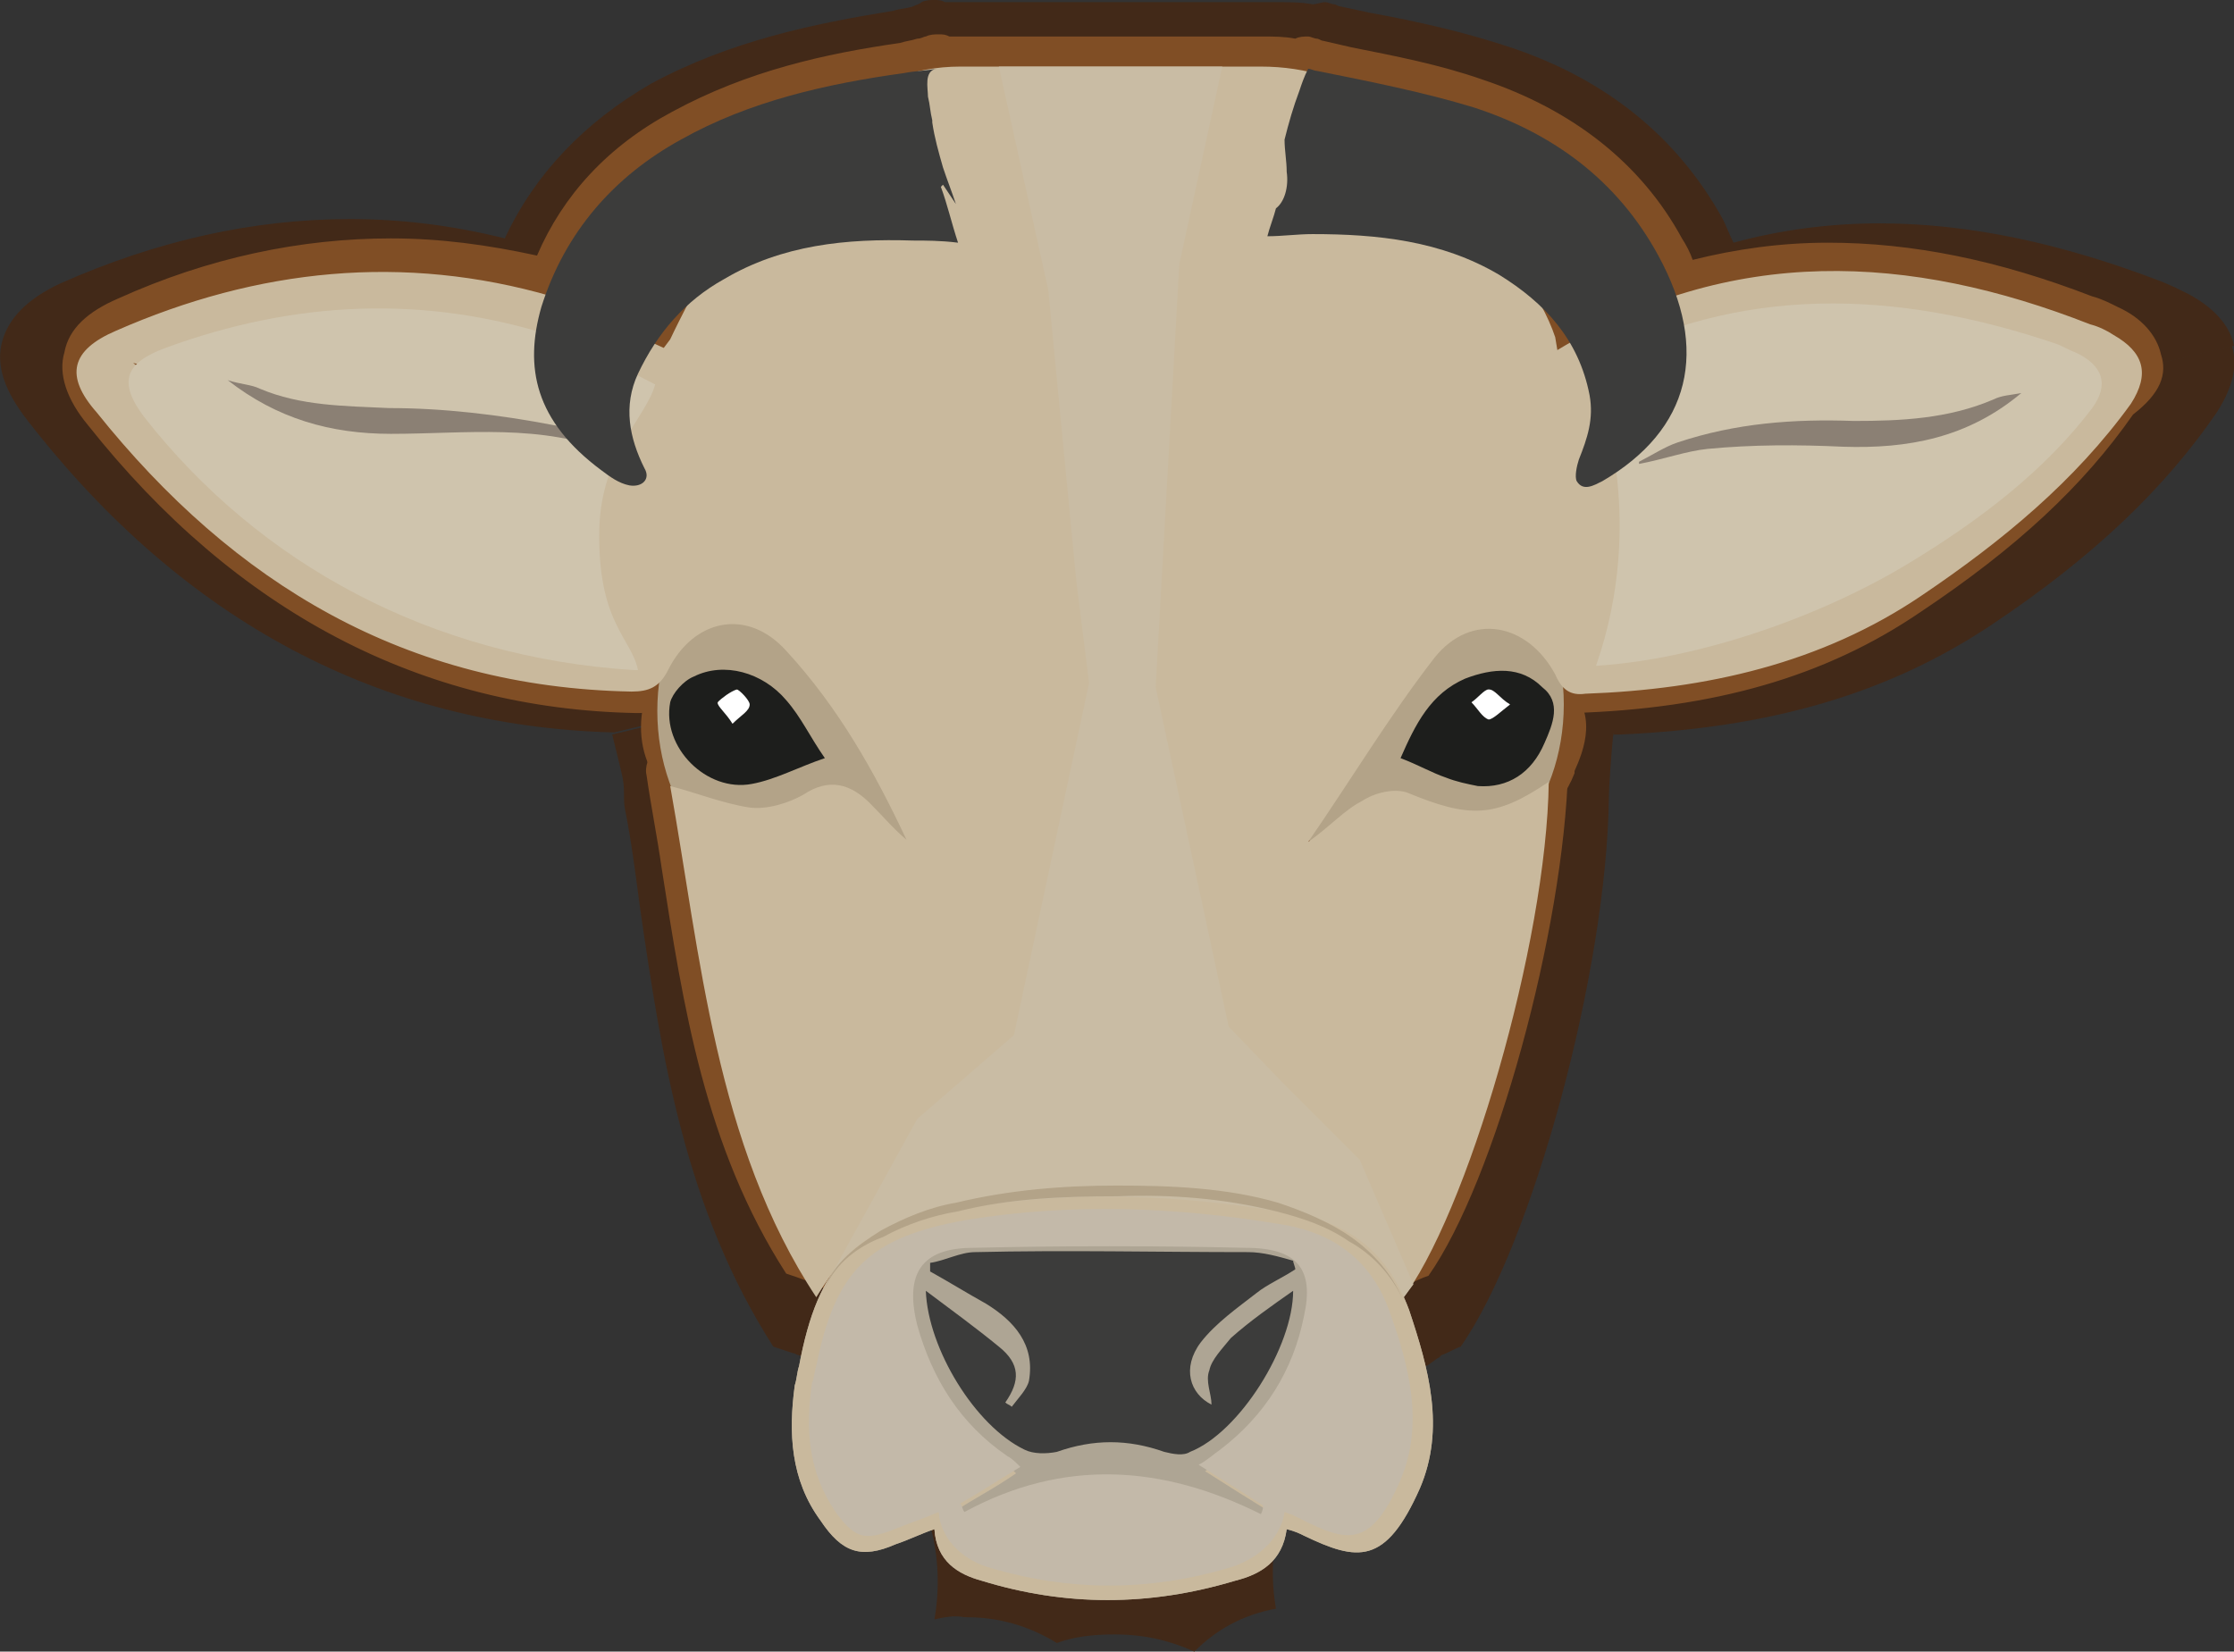 <?xml version="1.0" encoding="utf-8"?>
<!-- Generator: Adobe Illustrator 27.2.0, SVG Export Plug-In . SVG Version: 6.00 Build 0)  -->
<svg version="1.1" id="Laag_1" xmlns="http://www.w3.org/2000/svg" xmlns:xlink="http://www.w3.org/1999/xlink" x="0px" y="0px"
	 viewBox="0 0 104 76.9" style="enable-background:new 0 0 104 76.9;" xml:space="preserve">
<rect x="0" y="0" width="104" height="76.9" fill="#333333" stroke="none"/>
<style type="text/css">
	.st0{fill:#422918;}
	.st1{fill:#804E25;}
	.st2{fill:#AEA594;}
	.st3{fill:#B3A388;}
	.st4{fill:#C9B99D;}
	.st5{fill:#3C3C3B;}
	.st6{fill:#FFFFFF;}
	.st7{fill:#C9BCA4;}
	.st8{fill:#1D1E1C;}
	.st9{fill:#CFC4AD;}
	.st10{fill:#8B8074;}
	.st11{fill:#C3B9A9;}
</style>
<path class="st0" d="M28.5,34.2c0,0,0.5,2,0.5,2.1c0.1,0.6,0,0.9,0.1,1.4c0.3,1.5,0.5,3.1,0.7,4.6c1,6.9,2.1,14,6.2,20.4
	c0.3,0.1,0.6,0.2,0.9,0.3c0.1,0,0.2,0.1,0.3,0.1c0.2,0.1,0.4,0.2,0.6,0.3c1.7,0.9,2.9,2.4,3.5,4.1c2,2,2.7,5.1,2.2,7.9
	c0.5-0.1,0.9-0.2,1.4-0.1H45c1.5,0,2.9,0.4,4.2,1.2l0,0c0.8-0.3,1.7-0.4,2.7-0.4c1.4,0,2.6,0.3,3.7,0.8c1-1,2.2-1.7,3.8-2
	c-0.7-4,1.1-8.6,5.4-9.9c0.4-0.5,1-1,1.6-1.4c0.2-0.1,0.4-0.3,0.6-0.4l0.1-0.1c0.3-0.1,0.6-0.3,0.9-0.4c3.3-4.7,6.8-17.4,6.9-25.6
	c0-0.4,0.1-1.9,0.2-2.9c0-0.1-0.1,0.1,0,0l0,0c0.1-0.3-0.1,0.5,0,0h0.1c0,0,0.1,0,0.2,0c7-0.3,12.5-1.9,17.3-5.1s8.1-6.4,10.5-9.9
	c0.7-1.1,1-2.1,0.7-3.1"/>
<path class="st0" d="M104,16.1c-0.2-1-1-1.8-2.1-2.4c-0.4-0.2-0.8-0.4-1.3-0.6c-4.7-1.8-9-2.7-13.1-2.7c-2.3,0-4.6,0.3-6.8,0.9
	c-0.2-0.4-0.3-0.7-0.5-1.1c-2.1-3.8-5.4-6.5-9.9-8C68.2,1.5,66,1,63.8,0.6c-0.5-0.1-0.9-0.2-1.4-0.3c-0.1,0-0.2-0.1-0.3-0.1
	s-0.3-0.1-0.4-0.1c-0.2,0-0.4,0.1-0.6,0.1c-0.5-0.1-1.1-0.1-1.6-0.1c-3.9,0-7.8,0-11.7,0h-3.1c-0.2,0-0.5,0-0.7,0
	C43.8,0,43.7,0,43.5,0s-0.4,0-0.6,0.1c-0.1,0.1-0.2,0.1-0.4,0.2c-0.3,0.1-0.6,0.1-0.9,0.2C37.9,1.1,34,1.9,30.3,3.9
	c-3.1,1.8-5.4,4.2-6.8,7.2c-2.4-0.6-4.8-0.9-7.2-0.9c-4.5,0-9,1-13.5,3c-1.5,0.7-2.4,1.6-2.7,2.7c-0.3,1.1,0.1,2.3,1.2,3.7
	C8.6,29,17.8,33.8,28.5,34.1h0.1"/>
<path class="st1" d="M65.5,59.7c-0.2,0-0.4-0.2-0.5-0.4c-1.3-3.2-4.2-3.8-7.2-4.5c-0.4-0.1-0.8-0.2-1.2-0.3c-1.5-0.3-3-0.5-4.6-0.5
	c-2.8,0-5.9,0.6-9.3,1.7c-2,0.7-2.4,1.1-4,3.6c-0.1,0.2-0.3,0.3-0.6,0.3l0,0c-0.2,0-0.4-0.1-0.6-0.3c-3.9-5.8-4.9-12.4-5.8-18.8
	c-0.2-1.4-0.4-2.9-0.7-4.3c0-0.2,0-0.5,0.2-0.6c0.1-0.1,0.3-0.2,0.5-0.2c0.1,0,0.1,0,0.2,0c0.4,0.1,0.7,0.2,1.1,0.3
	c0.8,0.3,1.6,0.5,2.4,0.6c0.1,0,0.2,0,0.3,0c0.6,0,1.2-0.2,1.7-0.5c0.6-0.4,1.1-0.6,1.7-0.6c0.4,0,0.7,0.1,1.1,0.2
	c-1-1.8-2.2-3.6-3.7-5.2c-0.6-0.7-1.3-1-2-1c-0.9,0-1.8,0.6-2.3,1.7c-0.5,0.9-1.1,1.3-2.2,1.3h-0.1c-10-0.2-18.2-4.5-25-13.1
	c-0.8-1.1-1.2-2-1-2.8c0.2-0.8,0.9-1.5,2.1-2c4.1-1.8,8.3-2.7,12.4-2.7c2.4,0,4.8,0.3,7.2,0.9c1.2-2.9,3.3-5.2,6.3-6.9
	c3.4-1.9,7-2.6,10.4-3.1c0.3-0.1,0.6-0.2,0.8-0.2c0.2-0.1,0.3-0.1,0.5-0.2c0.1,0,0.2-0.1,0.3-0.1s0.2,0,0.3,0.1c0.3,0,0.5,0,0.8,0
	h13.8c0.6,0,1.1,0,1.7,0.1C60.6,2.1,60.8,2,60.9,2s0.1,0,0.2,0c0.1,0,0.2,0.1,0.4,0.1c0.4,0.1,0.9,0.2,1.3,0.3c2,0.4,4,0.8,6,1.5
	c4.1,1.3,7.1,3.7,8.9,7.1c0.3,0.5,0.5,1,0.7,1.5c2.2-0.6,4.4-0.9,6.7-0.9c3.8,0,7.7,0.8,12,2.5c0.4,0.2,0.8,0.3,1.1,0.5
	c0.9,0.5,1.5,1.1,1.6,1.8c0.2,0.7,0,1.5-0.6,2.3c-2.2,3.2-5.3,6.1-9.7,9s-9.4,4.4-15.9,4.6h-0.1c-1.1,0-1.6-0.6-1.9-1.3
	c-0.6-1.1-1.5-1.8-2.4-1.8c-0.7,0-1.4,0.4-2,1.1c-1.3,1.7-2.5,3.5-3.8,5.3c0.5-0.2,1-0.3,1.4-0.3c0.3,0,0.6,0,0.8,0.1
	c1.3,0.6,2.2,0.8,2.9,0.8c0.9,0,1.7-0.3,3-1.2c0.1-0.1,0.2-0.1,0.4-0.1c0.1,0,0.2,0,0.3,0.1c0.2,0.1,0.4,0.4,0.4,0.6
	c-0.1,7.6-3.4,19.5-6.6,23.5C66,59.6,65.8,59.7,65.5,59.7C65.6,59.7,65.6,59.7,65.5,59.7"/>
<path class="st1" d="M100.6,16.5c-0.2-0.9-0.9-1.7-2-2.2c-0.4-0.2-0.8-0.4-1.2-0.5c-4.4-1.7-8.4-2.5-12.3-2.5
	c-2.2,0-4.3,0.3-6.3,0.8c-0.1-0.3-0.3-0.7-0.5-1c-1.9-3.5-5.1-6-9.3-7.4c-2-0.7-4.1-1.1-6.1-1.5C62.5,2.1,62,2,61.6,1.9
	c-0.1,0-0.2-0.1-0.3-0.1S61,1.7,60.9,1.7c-0.2,0-0.4,0-0.6,0.1c-0.5-0.1-1-0.1-1.5-0.1c-3.7,0-7.3,0-11,0h-2.9c-0.2,0-0.4,0-0.7,0
	c-0.2-0.1-0.3-0.1-0.5-0.1s-0.4,0-0.6,0.1c-0.1,0-0.2,0.1-0.4,0.1c-0.3,0.1-0.5,0.1-0.8,0.2c-3.5,0.5-7.1,1.3-10.6,3.2
	c-3,1.6-5.1,3.9-6.3,6.7c-2.3-0.5-4.5-0.8-6.8-0.8c-4.2,0-8.5,0.9-12.7,2.8c-1.4,0.6-2.3,1.4-2.5,2.5c-0.3,1,0.1,2.2,1.1,3.4
	C11,28.5,19.6,33,29.6,33.2h0.1c0.8,0,2-0.2,2.8-1.7c0.4-0.9,1.1-1.4,1.7-1.4c0.5,0,1,0.3,1.5,0.8c1.1,1.2,2.1,2.5,2.9,3.8
	c-0.6,0-1.2,0.3-1.8,0.6c-0.4,0.2-0.9,0.4-1.4,0.4c-0.1,0-0.1,0-0.2,0c-0.7-0.1-1.5-0.3-2.3-0.6c-0.4-0.1-0.7-0.2-1.1-0.4
	c-0.1,0-0.3-0.1-0.4-0.1c-0.3,0-0.7,0.1-0.9,0.3c-0.3,0.3-0.5,0.8-0.4,1.2c0.2,1.4,0.5,2.9,0.7,4.3c1,6.4,2,13,5.8,18.9
	c0.6,0.2,1.2,0.4,1.8,0.7c0.3-0.1,0.5-0.3,0.6-0.5c1.5-2.4,1.8-2.7,3.6-3.3c3.3-1.1,6.3-1.7,9-1.7c1.5,0,3,0.2,4.4,0.5
	c0.4,0.1,0.8,0.2,1.2,0.3c2.9,0.6,5.5,1.2,6.7,4.1c0.2,0.4,0.5,0.7,1,0.8c0.5-0.3,1-0.6,1.6-0.8c3.1-4.4,6.3-16.1,6.5-23.6
	c0-0.5-0.3-1-0.7-1.2c-0.2-0.1-0.4-0.2-0.6-0.2c-0.3,0-0.5,0.1-0.8,0.2c-1.1,0.8-1.9,1.1-2.6,1.1c-0.6,0-1.4-0.2-2.7-0.7
	c-0.3-0.1-0.6-0.2-1-0.2c0.9-1.4,1.8-2.7,2.8-3.9c0.4-0.5,0.9-0.8,1.4-0.8c0.7,0,1.4,0.5,1.8,1.4c0.2,0.5,0.9,1.7,2.5,1.7h0.1
	c6.6-0.2,11.8-1.7,16.2-4.7c4.5-3,7.6-5.9,9.9-9.2C100.6,18.3,100.9,17.4,100.6,16.5 M98.8,18.5c-2.5,3.6-5.9,6.4-9.5,8.8
	c-4.7,3.1-10,4.3-15.5,4.5h-0.1c-0.7,0-1-0.3-1.3-0.9c-0.7-1.4-1.9-2.1-3-2.1c-0.9,0-1.8,0.4-2.5,1.3c-2.1,2.6-3.9,5.6-5.9,8.5
	c0.9-0.7,1.6-1.4,2.4-1.9c0.4-0.2,1.1-0.4,1.6-0.4c0.2,0,0.4,0,0.5,0.1c1.3,0.6,2.3,0.8,3.2,0.8c1.1,0,2-0.4,3.4-1.3
	C72,43.3,68.7,55.1,65.7,59c-1.7-4-5.4-4.3-8.9-5.1c-1.6-0.4-3.2-0.5-4.7-0.5c-3.2,0-6.4,0.7-9.5,1.8c-2.2,0.7-2.8,1.3-4.4,3.9
	c-4.6-7-5.1-15.1-6.4-22.8c1.2,0.3,2.4,0.9,3.6,1c0.1,0,0.2,0,0.3,0c0.7,0,1.5-0.2,2.1-0.6c0.5-0.3,0.9-0.4,1.3-0.4
	c0.6,0,1.2,0.3,1.7,0.9c0.6,0.6,1.1,1.2,1.7,1.7c-1.5-3.1-3.2-6.1-5.5-8.7c-0.8-0.8-1.6-1.2-2.5-1.2c-1.2,0-2.2,0.7-2.9,2.1
	c-0.4,0.8-0.8,1-1.6,1h-0.1c-10.3-0.2-18.2-5-24.5-12.9c-1.4-1.8-1.1-2.9,0.9-3.8c4-1.8,8-2.7,12.1-2.7c2.5,0,5.1,0.3,7.6,1.1
	c1.1-3.2,3.2-5.5,6.2-7.1c3.2-1.8,6.7-2.5,10.2-3c0.3-0.1,0.6-0.2,0.9-0.2c0.2-0.1,0.4-0.1,0.6-0.2c0,0,0,0.1-0.1,0.1
	c0.4-0.1,0.8-0.1,1.2-0.1c1,0,1.9,0,2.9,0c3.6,0,7.3,0,10.9,0l0,0c0.7,0,1.4,0.1,2,0.2c0-0.1,0.1-0.2,0.1-0.2c0.1,0,0.3,0.1,0.4,0.1
	c2.4,0.5,4.9,0.9,7.2,1.7c3.6,1.2,6.6,3.3,8.5,6.8c0.4,0.7,0.6,1.3,0.9,2c2.4-0.7,4.8-1.1,7.2-1.1c3.9,0,7.8,0.9,11.8,2.4
	c0.4,0.1,0.7,0.3,1,0.5C99.5,16.2,99.7,17.2,98.8,18.5"/>
<path class="st1" d="M72.3,15.5l0.2,0.6c0.2-0.1,0.4-0.2,0.5-0.3c-0.4-0.6-0.8-1.2-1.4-1.7C71.9,14.5,72.2,15,72.3,15.5"/>
<path class="st1" d="M34.9,36.7c-1.1,0-2.2-0.6-3-1.5c-0.8-0.9-1.1-2-0.9-3.1c0.1-0.7,0.9-1.4,1.5-1.7c0.5-0.2,1.1-0.4,1.7-0.4
	c1.3,0,2.5,0.6,3.4,1.6c0.5,0.6,0.9,1.2,1.3,1.8c0.2,0.3,0.4,0.6,0.6,0.9c0.1,0.2,0.1,0.4,0.1,0.6c-0.1,0.2-0.2,0.4-0.4,0.4
	c-0.4,0.1-0.8,0.3-1.1,0.4c-0.8,0.3-1.6,0.6-2.4,0.8C35.3,36.7,35.1,36.7,34.9,36.7L34.9,36.7z"/>
<path class="st1" d="M33.7,31.8c1.1,0,2.1,0.5,2.9,1.4c0.6,0.8,1.1,1.7,1.8,2.7c-1.2,0.4-2.3,1-3.4,1.2c-0.2,0-0.4,0.1-0.5,0.1
	c-1.9,0-3.6-1.9-3.2-3.8c0.1-0.5,0.6-1,1.1-1.2C32.8,31.9,33.2,31.8,33.7,31.8 M33.7,30.5c-0.7,0-1.3,0.1-1.9,0.4
	c-0.8,0.4-1.7,1.2-1.9,2.2c-0.2,1.3,0.1,2.6,1,3.6c0.9,1.1,2.2,1.7,3.5,1.7c0.3,0,0.5,0,0.8-0.1c0.9-0.2,1.7-0.5,2.5-0.8
	c0.4-0.1,0.7-0.3,1.1-0.4c0.4-0.1,0.7-0.5,0.8-0.8s0.1-0.8-0.2-1.2c-0.2-0.3-0.4-0.6-0.6-0.9c-0.4-0.7-0.8-1.3-1.3-1.9
	C36.6,31.1,35.2,30.5,33.7,30.5"/>
<path class="st1" d="M69.1,36.7c-0.1,0-0.2,0-0.4,0c-0.5,0-1.1-0.2-1.6-0.4s-1-0.4-1.5-0.6c-0.2-0.1-0.4-0.2-0.7-0.3
	c-0.2-0.1-0.3-0.2-0.4-0.4c-0.1-0.2-0.1-0.4,0-0.5c0.7-1.5,1.5-3.1,3.3-4c0.7-0.3,1.4-0.5,2-0.5c0.9,0,1.7,0.3,2.3,0.8
	c1.3,1,0.6,2.5,0.3,3.3v0.1C71.8,35.8,70.6,36.7,69.1,36.7"/>
<path class="st1" d="M70.2,32.3c0.7,0,1.3,0.2,1.9,0.7c0.9,0.7,0.4,1.7,0.1,2.6c-0.6,1.3-1.6,2-2.8,2c-0.1,0-0.2,0-0.3,0
	c-0.5,0-1-0.2-1.5-0.4c-0.7-0.2-1.3-0.6-2.1-0.9c0.7-1.5,1.4-2.9,3-3.6C69,32.4,69.6,32.3,70.2,32.3 M70.2,30.9
	c-0.7,0-1.5,0.2-2.3,0.5c-2.1,0.9-2.9,2.8-3.7,4.3c-0.2,0.3-0.2,0.7,0,1.1c0.1,0.3,0.4,0.6,0.7,0.8c0.2,0.1,0.5,0.2,0.7,0.3
	c0.5,0.2,1,0.4,1.5,0.6c0.7,0.2,1.2,0.4,1.8,0.4c0.1,0,0.3,0,0.4,0c1.8,0,3.3-1.1,4-2.9v-0.1c0.4-0.9,1.2-2.8-0.5-4.1
	C72.1,31.3,71.2,30.9,70.2,30.9"/>
<g id="Layer_2">
	<path class="st2" d="M60.1,56.5c-5.2-0.9-10.3-1.1-15.5-0.2c-4.8,0.8-6.5,2.5-7.4,7.3c-0.1,0.3-0.1,0.6-0.2,0.9
		c-0.3,2.2-0.2,4.4,1.2,6.3c1,1.5,1.9,1.8,3.5,1.1c0.6-0.2,1.2-0.5,1.8-0.7c0.1,1.5,1.1,2.1,2.2,2.4c3.9,1.2,7.8,1.2,11.8,0
		c1.2-0.3,2.2-0.9,2.4-2.4c0.4,0.1,0.6,0.2,0.8,0.3c2.5,1.2,3.8,1.4,5.4-2.2c1.2-2.8,0.4-5.6-0.5-8.3C64.6,58.3,62.8,56.9,60.1,56.5
		"/>
	<ellipse class="st3" cx="65.7" cy="32.8" rx="7.1" ry="8.5"/>
	<ellipse class="st3" cx="37.7" cy="33.1" rx="7.1" ry="8.5"/>
	<path class="st4" d="M72.4,15.7c-1.3-3.9-7-9.3-7.5-10.4c-0.2-0.1-0.3-0.2-0.5-0.3c-1.6-1.3-3.6-1.9-5.7-1.9c-4.7,0-9.4,0-14,0
		c-2.2,0-4,0.8-5.8,1.9c-3.7,2.2-7.7,10.8-7.7,10.8l-0.3,0.4c-1.8-0.8-3.4-1.9-5.2-2.4c-6.9-2-13.7-1.3-20.3,1.6
		c-2.1,0.9-2.4,2.1-0.9,3.8c6.4,8,14.4,12.8,24.9,13c0.8,0,1.3-0.2,1.7-1c1.2-2.4,3.7-2.9,5.5-0.9c2.4,2.6,4.1,5.6,5.6,8.8
		c-0.6-0.5-1.1-1.1-1.7-1.7c-0.9-0.9-1.9-1.2-3.1-0.4c-0.7,0.4-1.7,0.7-2.5,0.6c-1.3-0.2-2.5-0.7-3.7-1c1.4,7.8,2.1,16.7,6.8,23.8
		c1.6-2.6,2.3-2.7,4.6-3.5c4.7-1.6,9.6-1.3,14.4-0.6c3.6,0.5,6.5,0.2,8.2,4.3c3.1-4,6.8-16.7,6.9-24.2c-2.5,1.7-3.7,1.7-6.6,0.5
		c-0.6-0.2-1.5,0-2.1,0.4c-0.8,0.4-1.5,1.2-2.5,1.9c2-2.9,3.8-5.9,5.9-8.6c1.7-2.1,4.3-1.6,5.6,0.8c0.3,0.7,0.7,1,1.4,0.9
		c5.6-0.2,11-1.4,15.7-4.6c3.7-2.5,7.1-5.3,9.7-8.9c0.9-1.4,0.6-2.4-0.8-3.2c-0.3-0.2-0.7-0.4-1.1-0.5c-8.4-3.3-16.7-3.7-24.8,1.2
		 M16,20.2c-3.6,0-6.8-0.9-9.8-3.3c0.8,0.2,1.4,0.3,1.9,0.5c2.5,1.1,5.1,1.1,7.7,1.2c3.3,0.1,6.6,0.5,9.9,1c1.3,0.2,2.6,1,3.8,1.8
		C25.1,19.5,20.5,20.2,16,20.2 M86.5,20.2c-2.7-0.1-5.4-0.1-8,0.1c-1.5,0.1-3,0.7-4.6,0.9c0.9-0.5,1.8-1,2.8-1.4
		c3.4-1.2,6.9-1.4,10.5-1.3c2.9,0.1,5.7-0.1,8.4-1.2c0.5-0.2,1-0.2,1.6-0.4C94,19.7,90.4,20.3,86.5,20.2"/>
	<path class="st5" d="M56.3,63.8c-0.2,0.5,0.1,1.1,0.1,1.6c-1-0.5-1.4-1.7-0.5-2.9c0.7-0.9,1.7-1.6,2.6-2.3c0.5-0.4,1.2-0.7,1.8-1.1
		c0-0.1-0.1-0.3-0.1-0.4c-0.7-0.2-1.4-0.4-2.1-0.4c-4.2,0-8.5-0.1-12.7,0c-0.7,0-1.4,0.4-2.1,0.5c0,0.1,0,0.3,0,0.4
		c0.9,0.5,1.7,1,2.6,1.5c1.3,0.8,2.3,1.9,2,3.6c-0.1,0.4-0.5,0.8-0.8,1.2c-0.1-0.1-0.2-0.1-0.3-0.2c0.7-1,0.7-1.8-0.3-2.6
		c-1.1-0.9-2.2-1.7-3.4-2.6c0.1,2.7,2.3,6.3,4.6,7.4c0.4,0.2,1,0.2,1.5,0.1c1.7-0.6,3.3-0.6,5,0c0.4,0.1,0.9,0.2,1.2,0
		c2.3-0.9,4.8-4.9,4.8-7.5c-1,0.7-2,1.4-2.9,2.2C56.9,62.8,56.4,63.3,56.3,63.8"/>
	<circle class="st6" cx="34.2" cy="32.9" r="0.8"/>
	<ellipse class="st6" cx="69.4" cy="32.8" rx="0.9" ry="0.8"/>
	<path class="st7" d="M46.5,3.1l2.3,10.4L50.1,27l0.6,4.8l-3.5,16.4l-4.5,3.9l-4.3,7.8c0,0,0.3-2.6,13.7-3.7
		c10.9-1,13.1,4.4,13.1,4.4l0.6-0.8L63.3,54l-3.6-3.6l-2.5-2.6L53.8,32l1.1-19.7l2-9.2C56.9,3.1,46.5,3.1,46.5,3.1z"/>
	<path class="st8" d="M35,36.5c1.1-0.2,2.2-0.8,3.4-1.2c-0.7-1-1.1-1.9-1.8-2.7c-1.1-1.3-2.9-1.8-4.3-1.1c-0.5,0.2-1,0.8-1.1,1.2
		C30.8,34.8,32.9,36.9,35,36.5 M34.3,32.1c0.1,0,0.6,0.5,0.6,0.7c0,0.3-0.4,0.5-0.8,0.9c-0.3-0.5-0.7-0.8-0.7-1
		C33.6,32.5,34,32.2,34.3,32.1"/>
	<path class="st8" d="M68.2,31.6c-1.6,0.7-2.3,2.1-3,3.7c0.8,0.3,1.5,0.7,2.1,0.9c0.5,0.2,1,0.3,1.5,0.4c1.4,0.1,2.5-0.6,3.1-2
		c0.4-0.9,0.8-1.9-0.1-2.6C70.8,31,69.5,31.1,68.2,31.6 M69.3,33.5c-0.3-0.1-0.5-0.5-0.8-0.8c0.3-0.2,0.6-0.6,0.8-0.6
		c0.3,0,0.5,0.4,1,0.7C69.9,33.1,69.5,33.5,69.3,33.5"/>
	<path class="st9" d="M30.5,17.9c-1.6-0.8-3-1.7-4.6-2.2c-6.1-2-12.2-1.7-18.2,0.5c-1.9,0.7-2.2,1.6-1,3.2
		c5.4,6.9,13.4,11.2,22.8,11.8c0.1,0,0.1,0,0.2,0c-0.3-1.5-1.9-2.2-1.8-6.6C28,21.1,30.1,19.4,30.5,17.9"/>
	<path class="st10" d="M18.1,19c-2.1-0.1-4.1-0.1-6-0.9c-0.4-0.2-0.9-0.2-1.5-0.4c2.3,1.8,4.8,2.5,7.6,2.5c3.5,0,7-0.5,10.4,0.9l0,0
		c-0.9-0.6-1.8-1.2-2.8-1.3C23.2,19.3,20.6,19,18.1,19z"/>
	<path class="st5" d="M31.7,6.5c3.2-1.8,6.8-2.6,10.4-3.1c0.5-0.1,1-0.1,1.5-0.2c-0.6,0.1-0.4,0.9-0.4,1.3c0.1,0.4,0.1,0.7,0.2,1.1
		l0,0v0.1c0.1,0.7,0.3,1.4,0.5,2.1c0.2,0.6,0.4,1.1,0.6,1.7c-0.2-0.3-0.4-0.6-0.6-0.9l-0.1,0.1c0.3,0.8,0.5,1.7,0.8,2.6
		c-0.8-0.1-1.5-0.1-2.1-0.1c-3.1-0.1-6.1,0.2-8.8,1.8c-1.8,1-3.1,2.5-4,4.4c-0.7,1.5-0.4,3,0.3,4.4c0.3,0.5-0.1,0.9-0.7,0.8
		c-0.5-0.1-0.9-0.4-1.3-0.7c-3.1-2.3-3.6-4.8-2.8-7.6C26.3,10.8,28.6,8.2,31.7,6.5"/>
	<path class="st4" d="M60.1,56.5c-5.2-0.9-10.3-1.1-15.5-0.2c-4.8,0.8-6.5,2.5-7.4,7.3c-0.1,0.3-0.1,0.6-0.2,0.9
		c-0.3,2.2-0.2,4.4,1.2,6.3c1,1.5,1.9,1.8,3.5,1.1c0.6-0.2,1.2-0.5,1.8-0.7c0.1,1.5,1.1,2.1,2.2,2.4c3.9,1.2,7.8,1.2,11.8,0
		c1.2-0.3,2.2-0.9,2.4-2.4c0.4,0.1,0.6,0.2,0.8,0.3c2.5,1.2,3.8,1.4,5.4-2.2c1.2-2.8,0.4-5.6-0.5-8.3C64.6,58.3,62.8,56.9,60.1,56.5
		 M61.3,61.1c-0.6,2.7-1.9,4.9-4.1,6.6c-0.3,0.3-0.7,0.5-1.1,0.8c1.1,0.7,2.2,1.4,3.2,2c0,0.1,0,0.3-0.1,0.4
		c-4.9-2.5-9.7-2.7-14.6-0.1c-0.1-0.1-0.1-0.3-0.2-0.4c0.9-0.6,1.9-1.1,2.9-1.8c-0.2-0.2-0.4-0.4-0.6-0.6c-2.3-1.6-3.7-3.8-4.5-6.5
		c-0.7-2.5,0.2-3.8,2.8-3.9c4.5-0.1,9-0.1,13.5,0C60.9,57.6,61.8,58.8,61.3,61.1"/>
	<path class="st11" d="M59.6,57c-4.8-0.8-9.7-1-14.6-0.2c-4.5,0.8-6.1,2.3-7,6.8c-0.1,0.3-0.1,0.6-0.2,0.8c-0.3,2.1-0.2,4.1,1.1,6
		c1,1.4,1.5,1.3,3,0.7c0.5-0.2,1.1-0.4,1.8-0.7c0.1,1.4,1.3,2.3,2.4,2.6c3.7,1.1,7.4,1.1,11.1,0c1.1-0.3,2.4-1.2,2.6-2.6
		c0.3,0.1,0.2,0.1,0.3,0.1c2.4,1.2,3.6,1.9,5.1-1.6c1.1-2.6,0.4-5.3-0.5-7.8C63.9,58.8,62.2,57.4,59.6,57 M60.7,61.3
		c-0.5,2.5-1.8,4.6-3.9,6.2c-0.3,0.2-0.6,0.5-1,0.7c1.1,0.7,2.1,1.3,3,1.9c0,0.1,0,0.2-0.1,0.4c-4.6-2.3-9.2-2.6-13.8-0.1
		c-0.1-0.1-0.1-0.3-0.2-0.4c0.9-0.5,1.8-1.1,2.8-1.7c-0.2-0.2-0.4-0.4-0.6-0.5c-2.2-1.5-3.5-3.6-4.2-6.1c-0.6-2.4,0.2-3.6,2.6-3.6
		c4.2-0.1,8.5-0.1,12.7,0C60.4,58.1,61.2,59.1,60.7,61.3"/>
	<path class="st9" d="M96.6,16.4c-0.3-0.1-0.6-0.3-0.9-0.4C88.3,13.5,81,13.2,74,17c0.5,1.3,2.7,7.1,0.3,14
		c4.8-0.3,10.5-2.3,14.6-4.8c3.3-2,6.3-4.3,8.5-7.2C98.2,17.9,97.9,17,96.6,16.4z"/>
	<g>
		<path class="st10" d="M92.8,18.6c-2.1,0.9-4.3,1-6.5,1c-2.8-0.1-5.5,0.1-8.2,1c-0.6,0.2-1.2,0.6-1.8,0.9l0,0v0.1l0,0l0,0
			c1.1-0.2,2.2-0.6,3.2-0.7c2.1-0.2,4.2-0.2,6.3-0.1c3,0.1,5.8-0.4,8.3-2.5C93.6,18.4,93.2,18.4,92.8,18.6z"/>
	</g>
	<path class="st5" d="M59.9,8c0-0.5-0.1-1-0.1-1.5C60,5.7,60.2,5,60.5,4.2c0.1-0.3,0.2-0.6,0.4-1c0.1,0,0.3,0.1,0.4,0.1
		c2.5,0.5,5,1,7.3,1.7c3.7,1.2,6.7,3.4,8.6,6.9c2.4,4.4,1.5,8.1-2.6,10.5c-0.4,0.2-0.9,0.5-1.2,0c-0.1-0.2,0-0.7,0.1-1
		c0.4-1,0.7-1.9,0.5-3c-0.5-2.6-2.1-4.3-4.2-5.6c-2.7-1.6-5.7-1.9-8.7-1.9c-0.7,0-1.4,0.1-2.1,0.1c0.1-0.4,0.3-0.9,0.4-1.3
		C59.8,9.4,60,8.7,59.9,8"/>
	<g>
		<path class="st3" d="M38.4,60c0.4-1.2,1.5-2,2.6-2.7c1.1-0.6,2.3-1.1,3.5-1.3c2.5-0.6,5-0.8,7.5-0.8s5.1,0.1,7.5,0.8
			c1.2,0.4,2.4,0.9,3.4,1.6s1.9,1.7,2.4,2.9c-0.5-1.1-1.4-2.1-2.5-2.7c-1-0.7-2.2-1.1-3.4-1.4c-2.4-0.6-4.9-0.8-7.4-0.7
			c-2.5,0-5,0.1-7.4,0.7c-1.2,0.2-2.4,0.6-3.5,1.2C40,58,38.9,58.8,38.4,60z"/>
	</g>
</g>
</svg>

